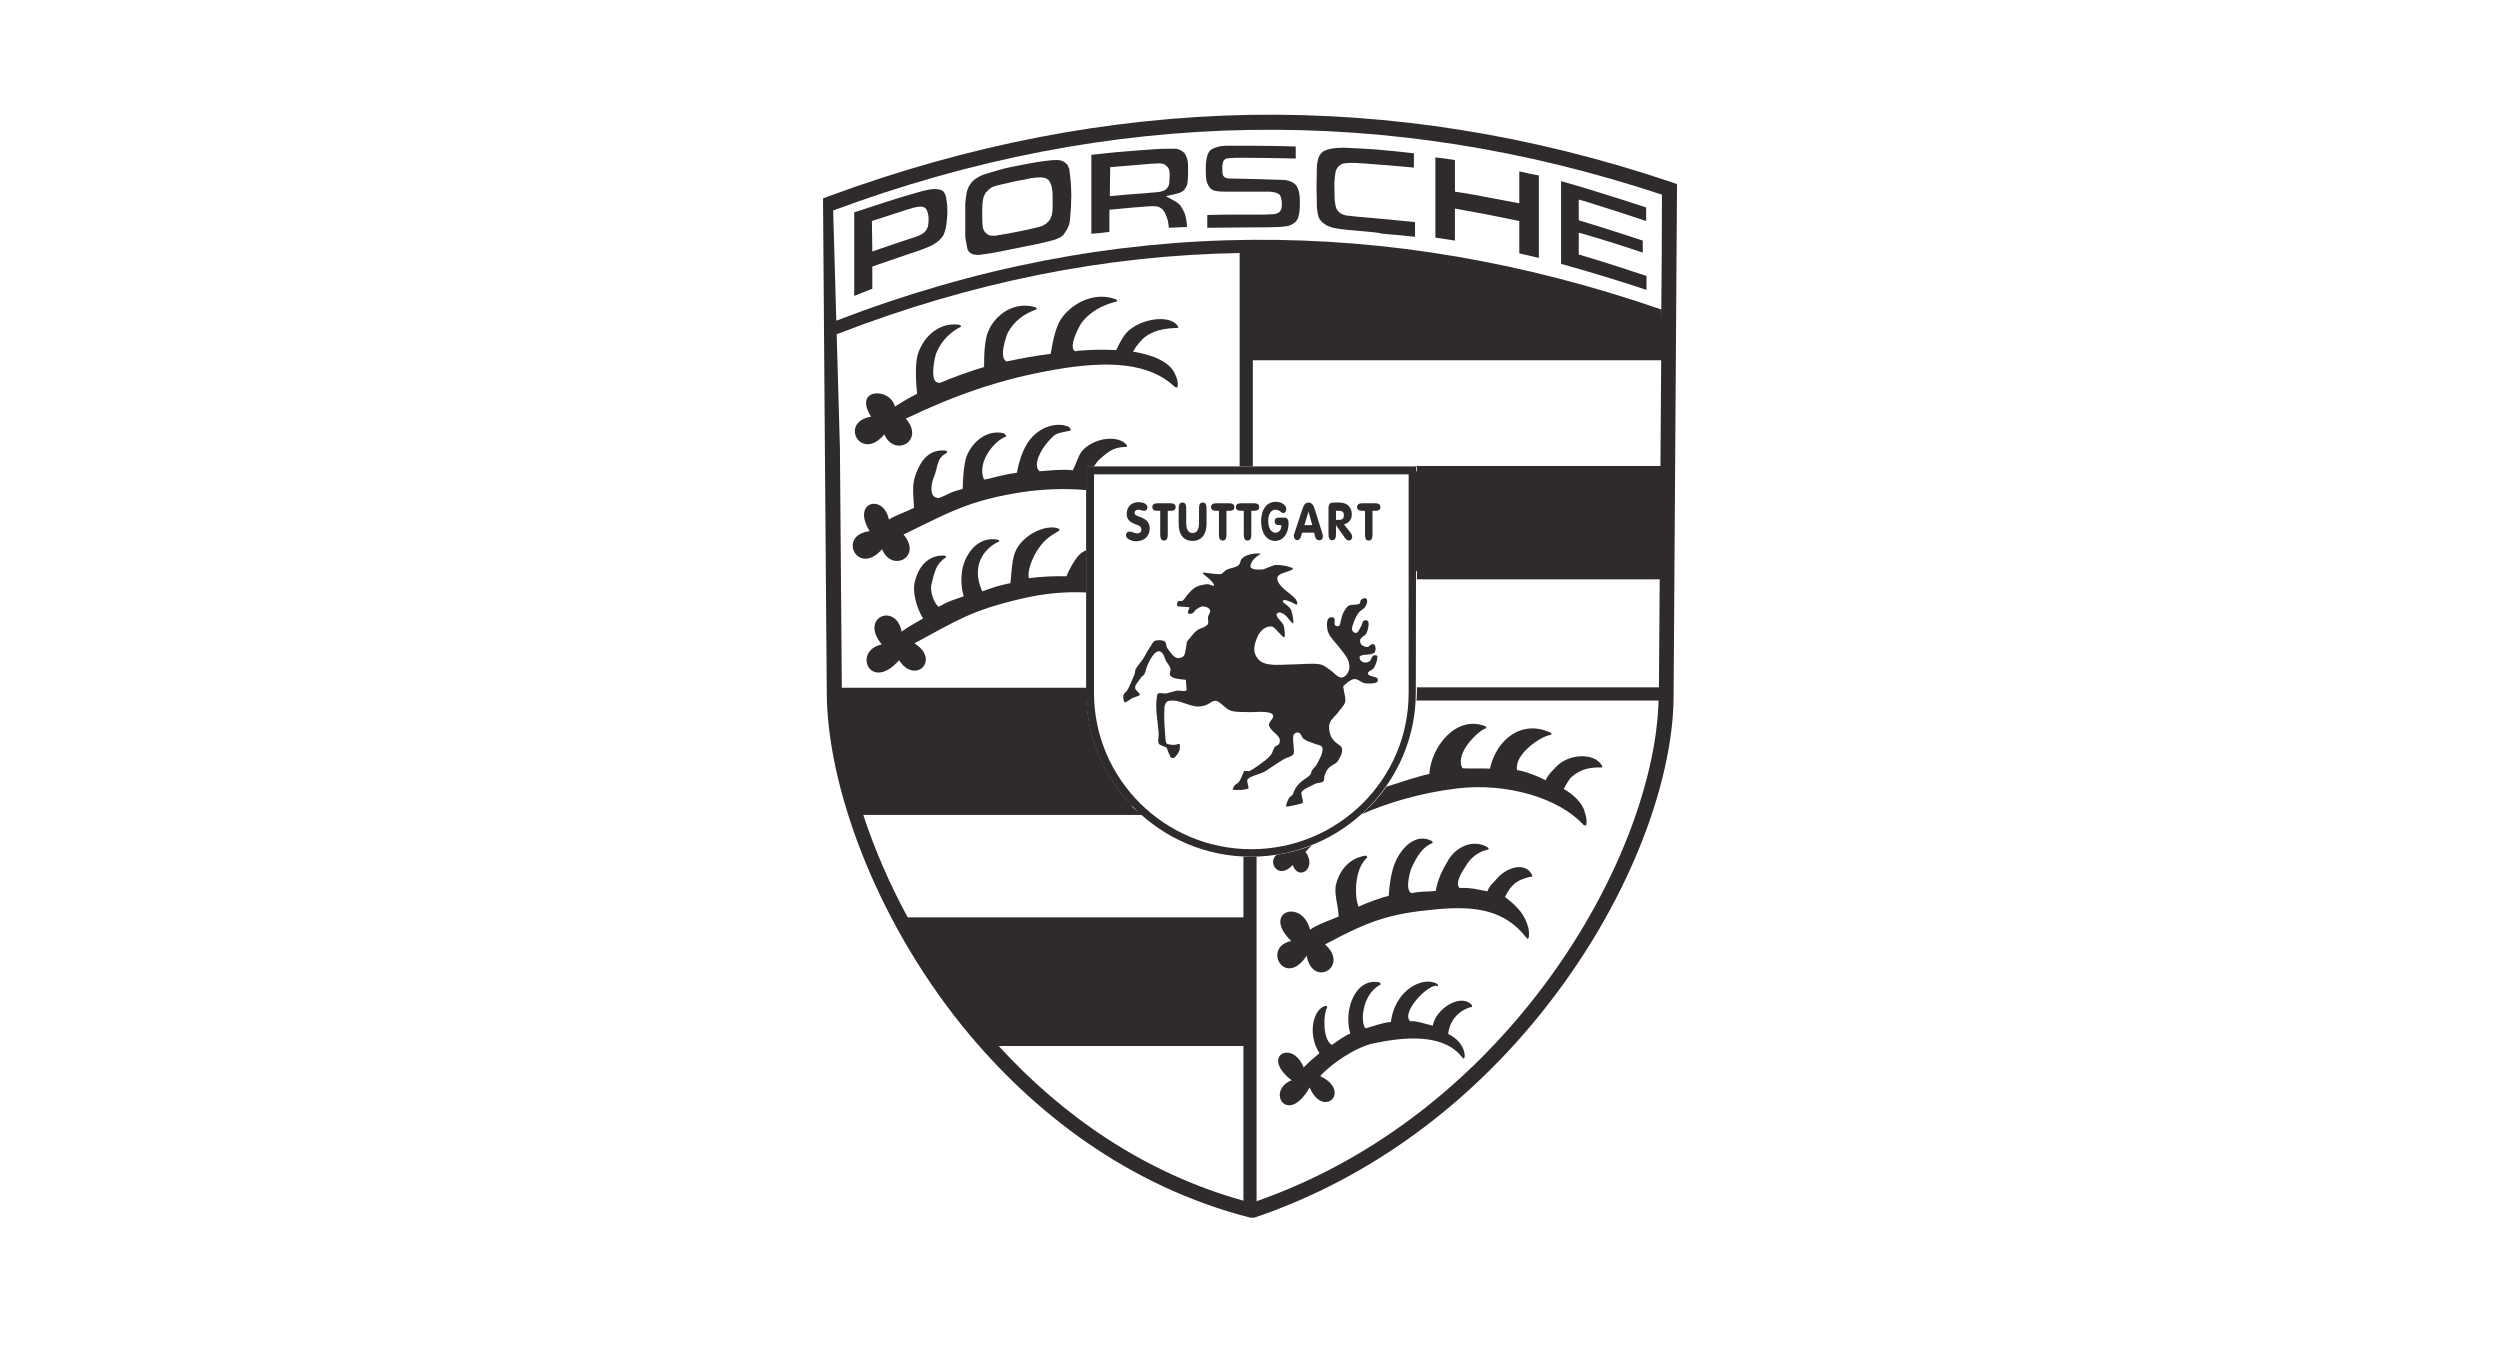 <?xml version="1.0" encoding="utf-8"?>
<svg xmlns="http://www.w3.org/2000/svg" fill="none" height="37" viewBox="0 0 68 37" width="68">
<path d="M35.633 25.288C35.807 25.155 36.196 25.022 36.411 24.93C36.401 24.603 36.268 24.295 36.349 24.019C36.493 23.528 36.831 23.313 37.158 23.272C37.179 23.282 37.199 23.323 37.179 23.333C36.995 23.507 36.923 23.753 36.892 24.019C36.882 24.121 36.861 24.439 36.953 24.664C37.148 24.562 37.619 24.398 37.773 24.367C37.793 24.04 37.844 23.722 37.936 23.487C38.121 23.026 38.53 22.657 38.94 22.872C38.96 22.883 38.98 22.924 38.96 22.934C38.704 23.026 38.54 23.292 38.397 23.599C38.356 23.691 38.213 24.183 38.377 24.285C38.377 24.285 38.387 24.285 38.387 24.295C38.684 24.234 38.735 24.265 39.052 24.234C39.103 23.917 39.247 23.64 39.37 23.436C39.554 23.077 40.035 22.791 40.465 23.047C40.485 23.057 40.506 23.108 40.475 23.108C40.178 23.169 39.984 23.364 39.881 23.538C39.83 23.62 39.554 23.998 39.697 24.152H39.748C40.004 24.142 40.189 24.193 40.455 24.244C40.537 24.05 40.608 24.029 40.69 23.927C40.987 23.569 41.489 23.446 41.663 23.784C41.683 23.804 41.683 23.845 41.663 23.845C41.509 23.866 41.253 23.947 41.13 24.101C41.1 24.132 41.018 24.224 40.936 24.398C41.284 24.664 41.478 24.879 41.571 25.237C41.591 25.299 41.622 25.667 41.499 25.483C40.936 24.777 40.178 24.623 39.042 24.736C37.824 24.848 37.261 25.032 36.042 25.688C36.718 26.292 35.705 26.886 35.541 25.995C34.947 26.896 34.322 25.759 35.121 25.596C34.302 24.797 35.418 24.428 35.633 25.288ZM37.711 21.398C38.151 21.255 38.633 21.101 38.878 21.05C38.919 20.334 39.595 19.443 40.393 19.75C40.424 19.76 40.444 19.801 40.414 19.811C40.209 19.873 39.554 20.497 39.779 20.897C39.943 20.907 40.393 20.897 40.526 20.907C40.7 20.119 41.386 19.566 42.164 19.924C42.195 19.934 42.216 19.985 42.185 19.985C41.878 20.037 41.182 20.528 41.264 20.948C41.407 20.958 41.796 21.091 42.041 21.224C42.134 21.03 42.236 20.958 42.328 20.856C42.666 20.497 43.362 20.467 43.567 20.815C43.587 20.835 43.587 20.876 43.567 20.876C43.27 20.866 43.004 20.907 42.748 21.132C42.707 21.163 42.625 21.286 42.533 21.46C42.779 21.593 43.055 21.849 43.106 22.094C43.147 22.217 43.168 22.32 43.147 22.442C43.137 22.473 43.075 22.442 43.055 22.422C42.41 21.716 40.987 21.275 39.605 21.449C38.684 21.562 37.783 21.818 37.035 22.146C37.291 21.92 37.517 21.675 37.711 21.398ZM35.684 22.995C35.623 23.057 35.561 23.108 35.51 23.169C35.838 23.62 35.316 23.978 35.162 23.528C34.773 23.947 34.466 23.456 34.722 23.251C35.049 23.2 35.377 23.118 35.684 22.995ZM35.459 29.035C35.551 28.933 35.776 28.738 35.889 28.646C35.541 28.104 35.735 27.408 36.073 27.356C36.094 27.367 36.104 27.397 36.094 27.418C36.001 27.551 35.961 28.268 36.227 28.421C36.36 28.329 36.616 28.145 36.728 28.114C36.534 27.459 36.872 26.578 37.527 26.722C37.547 26.732 37.557 26.773 37.547 26.783C37.015 27.059 37.005 27.878 37.148 27.971C37.363 27.909 37.599 27.817 37.834 27.797C37.936 26.927 38.704 26.537 39.093 26.763C39.114 26.773 39.124 26.824 39.114 26.824C38.899 26.701 38.09 27.53 38.356 27.776C38.54 27.766 38.755 27.848 38.97 27.899C39.062 27.418 39.738 27.019 40.025 27.326C40.045 27.346 40.045 27.387 40.035 27.387C39.779 27.438 39.441 27.674 39.39 28.124C39.933 28.38 39.871 28.913 39.779 28.769C39.267 28.093 38.182 28.206 37.353 28.38C36.872 28.483 36.196 28.943 35.909 29.271C36.779 29.68 35.991 30.448 35.623 29.578C35.019 30.643 34.425 29.67 35.131 29.383C34.271 28.718 35.162 28.268 35.459 29.035ZM26.696 28.227C25.836 27.234 25.109 26.159 24.525 25.073H33.944V28.227H26.696ZM38.479 12.819H45.399V15.532H38.479V12.819ZM45.399 8.704L43.352 7.977L40.967 7.496L38.284 6.912L35.797 6.718H33.903V9.574H45.389L45.399 8.704ZM24.085 5.499C24.361 5.407 24.638 5.325 24.924 5.244C25.027 5.213 25.129 5.182 25.242 5.162C25.355 5.141 25.467 5.131 25.58 5.162L25.621 5.182C25.662 5.203 25.682 5.233 25.703 5.274C25.733 5.346 25.744 5.418 25.754 5.499C25.774 5.663 25.774 5.827 25.754 5.991C25.744 6.124 25.723 6.257 25.672 6.37C25.651 6.421 25.621 6.462 25.58 6.503C25.549 6.533 25.518 6.564 25.488 6.585C25.416 6.636 25.355 6.677 25.273 6.707C25.088 6.789 24.904 6.851 24.709 6.912L23.727 7.25V7.854C23.563 7.915 23.399 7.987 23.235 8.049V5.776C23.522 5.684 23.798 5.592 24.085 5.499ZM23.727 6.841C24.054 6.728 24.382 6.615 24.72 6.503C24.822 6.472 24.924 6.441 25.017 6.4L25.088 6.359L25.119 6.339L25.18 6.277L25.201 6.247L25.232 6.185C25.242 6.144 25.252 6.114 25.252 6.073C25.262 5.97 25.262 5.878 25.232 5.776L25.211 5.725L25.191 5.684L25.16 5.653L25.119 5.633L25.078 5.622H24.996C24.894 5.633 24.802 5.663 24.699 5.694C24.372 5.796 24.044 5.909 23.716 6.011L23.727 6.841ZM27.893 4.465C28.119 4.425 28.334 4.384 28.559 4.363C28.631 4.353 28.702 4.353 28.774 4.353C28.805 4.353 28.846 4.363 28.876 4.373C28.907 4.384 28.927 4.394 28.958 4.414C28.979 4.435 28.999 4.445 29.02 4.465C29.04 4.486 29.05 4.517 29.06 4.537C29.081 4.578 29.091 4.609 29.091 4.65C29.112 4.783 29.122 4.926 29.132 5.069C29.142 5.233 29.142 5.387 29.132 5.54C29.132 5.602 29.132 5.673 29.122 5.735C29.112 5.858 29.112 5.981 29.081 6.103C29.071 6.134 29.06 6.165 29.05 6.185C29.03 6.226 29.009 6.267 28.979 6.308L28.917 6.4L28.825 6.462C28.784 6.482 28.753 6.492 28.712 6.513C28.549 6.564 28.385 6.595 28.221 6.636C27.883 6.707 27.545 6.769 27.207 6.841C27.044 6.871 26.88 6.902 26.716 6.922C26.675 6.933 26.624 6.933 26.583 6.933L26.481 6.922C26.45 6.912 26.429 6.902 26.409 6.892L26.358 6.851L26.317 6.789L26.255 6.452V5.54C26.266 5.438 26.276 5.325 26.296 5.223L26.327 5.131C26.348 5.08 26.368 5.039 26.399 4.998L26.47 4.916L26.532 4.865C26.593 4.824 26.665 4.783 26.747 4.752L27.115 4.64C27.351 4.568 27.617 4.517 27.893 4.465ZM27.637 4.926L27.105 5.049C27.064 5.059 27.023 5.08 26.982 5.09L26.9 5.151L26.808 5.244L26.788 5.284C26.767 5.315 26.757 5.356 26.747 5.387C26.716 5.52 26.716 5.653 26.716 5.786C26.716 5.929 26.716 6.073 26.736 6.206L26.757 6.257L26.788 6.308L26.829 6.349L26.87 6.38L26.921 6.4L26.972 6.411H27.033C27.074 6.411 27.105 6.411 27.136 6.4C27.34 6.37 27.545 6.329 27.75 6.288C27.914 6.257 28.088 6.216 28.252 6.175C28.282 6.165 28.323 6.155 28.354 6.144L28.456 6.083L28.538 6.001L28.569 5.95L28.61 5.848C28.641 5.694 28.631 5.551 28.631 5.397C28.631 5.315 28.631 5.233 28.62 5.162L28.61 5.1C28.6 5.059 28.59 5.018 28.569 4.977L28.549 4.936L28.528 4.906L28.497 4.875L28.436 4.844L28.395 4.834L28.313 4.824C28.221 4.824 28.139 4.834 28.057 4.844C27.914 4.875 27.77 4.906 27.637 4.926ZM31.016 4.087C31.272 4.066 31.528 4.046 31.784 4.046H31.947C32.009 4.046 32.06 4.056 32.111 4.087C32.132 4.097 32.152 4.107 32.162 4.117C32.203 4.148 32.234 4.179 32.255 4.23C32.275 4.261 32.285 4.302 32.295 4.332C32.316 4.414 32.316 4.506 32.316 4.588C32.316 4.701 32.316 4.803 32.306 4.916C32.306 4.957 32.295 4.998 32.285 5.039L32.265 5.08C32.244 5.11 32.234 5.131 32.214 5.162L32.162 5.203C32.142 5.213 32.121 5.233 32.091 5.244C32.06 5.254 32.019 5.264 31.988 5.274L31.712 5.336L31.988 5.489C32.029 5.52 32.06 5.54 32.091 5.571L32.121 5.612C32.162 5.673 32.193 5.735 32.224 5.807C32.265 5.929 32.285 6.052 32.285 6.175C32.121 6.185 31.958 6.185 31.794 6.196C31.784 6.103 31.773 6.022 31.743 5.929L31.681 5.776L31.62 5.694L31.579 5.663L31.528 5.633C31.497 5.622 31.466 5.612 31.436 5.612C31.374 5.602 31.302 5.612 31.241 5.612C30.924 5.633 30.616 5.663 30.299 5.694L30.176 5.704V6.308C30.012 6.329 29.849 6.349 29.685 6.359V4.21C30.135 4.158 30.576 4.117 31.016 4.087ZM30.187 5.336C30.514 5.305 30.842 5.274 31.169 5.254L31.507 5.223C31.538 5.223 31.569 5.213 31.599 5.203L31.64 5.192L31.681 5.172L31.712 5.151L31.743 5.121L31.784 5.059C31.794 5.029 31.804 5.008 31.804 4.977C31.814 4.885 31.814 4.793 31.814 4.701C31.814 4.67 31.804 4.64 31.794 4.599L31.753 4.537L31.722 4.506L31.661 4.465L31.62 4.455C31.589 4.445 31.558 4.445 31.528 4.445C31.364 4.445 31.2 4.465 31.047 4.476C30.76 4.496 30.483 4.527 30.197 4.547L30.187 5.336ZM34.23 5.837C34.353 5.837 34.486 5.837 34.619 5.827C34.65 5.827 34.671 5.817 34.701 5.817C34.732 5.807 34.752 5.796 34.773 5.786L34.804 5.766L34.845 5.704L34.855 5.673L34.865 5.602V5.499L34.845 5.387L34.824 5.325L34.804 5.295L34.742 5.254L34.671 5.233L34.548 5.213H33.36C33.258 5.213 33.155 5.213 33.063 5.192C33.033 5.182 33.012 5.182 32.992 5.172L32.93 5.131L32.91 5.11L32.869 5.049C32.848 5.008 32.828 4.967 32.818 4.926C32.797 4.814 32.797 4.691 32.797 4.578C32.797 4.435 32.807 4.291 32.869 4.158C32.879 4.138 32.9 4.117 32.91 4.097C32.981 4.035 33.074 4.005 33.166 3.984C33.258 3.964 33.36 3.964 33.452 3.964H34.128C34.496 3.964 34.875 3.974 35.244 3.984V4.312C34.752 4.302 34.261 4.291 33.77 4.291C33.657 4.291 33.544 4.291 33.432 4.302C33.411 4.302 33.381 4.312 33.36 4.312L33.319 4.332L33.288 4.363L33.268 4.404L33.258 4.445L33.248 4.517V4.691L33.268 4.773L33.299 4.814L33.35 4.844L33.401 4.854C33.913 4.865 34.435 4.875 34.947 4.895L35.008 4.906C35.09 4.926 35.172 4.957 35.234 5.018C35.264 5.049 35.285 5.08 35.295 5.11C35.346 5.223 35.356 5.356 35.356 5.479C35.356 5.622 35.356 5.766 35.316 5.899C35.305 5.919 35.305 5.94 35.295 5.96L35.264 6.001C35.244 6.032 35.223 6.052 35.193 6.073C35.142 6.103 35.09 6.134 35.039 6.144C34.957 6.165 34.865 6.165 34.783 6.175C34.527 6.185 34.282 6.185 34.026 6.185C33.626 6.185 33.227 6.196 32.838 6.196V5.848C33.104 5.837 33.37 5.837 33.637 5.837H34.23ZM37.056 6.288C36.851 6.267 36.636 6.257 36.431 6.226C36.339 6.216 36.247 6.196 36.165 6.165C36.124 6.144 36.083 6.134 36.042 6.103C36.012 6.083 35.991 6.063 35.961 6.042C35.94 6.022 35.919 5.991 35.899 5.97C35.879 5.94 35.868 5.909 35.858 5.878C35.827 5.766 35.817 5.643 35.817 5.52C35.807 5.223 35.807 4.936 35.817 4.64V4.568C35.827 4.435 35.838 4.302 35.919 4.189C35.95 4.158 35.971 4.128 36.012 4.107C36.114 4.056 36.237 4.035 36.349 4.025C36.472 4.015 36.585 4.015 36.708 4.025C36.943 4.035 37.189 4.046 37.424 4.066C37.773 4.097 38.11 4.128 38.458 4.169V4.558C37.998 4.517 37.547 4.476 37.087 4.445C36.943 4.435 36.79 4.425 36.636 4.435L36.565 4.445L36.513 4.455L36.472 4.476L36.431 4.506L36.391 4.547L36.36 4.588L36.339 4.64C36.329 4.67 36.319 4.701 36.319 4.732C36.298 4.875 36.288 5.029 36.298 5.182C36.298 5.305 36.298 5.428 36.319 5.551C36.329 5.581 36.329 5.612 36.339 5.643L36.36 5.694L36.391 5.735L36.431 5.776L36.472 5.807L36.513 5.827L36.565 5.848C36.605 5.858 36.646 5.868 36.687 5.868C36.82 5.888 36.964 5.899 37.097 5.909C37.557 5.95 38.029 5.991 38.489 6.042V6.441C38.203 6.411 37.906 6.38 37.619 6.359C37.445 6.318 37.25 6.308 37.056 6.288ZM40.189 5.315L41.325 5.53V4.66C41.499 4.701 41.673 4.742 41.857 4.773V7.015C41.683 6.974 41.509 6.933 41.325 6.892V6.011C41.018 5.95 40.721 5.888 40.414 5.827C40.137 5.776 39.851 5.725 39.574 5.673V6.544C39.4 6.513 39.226 6.492 39.042 6.462V4.281C39.216 4.302 39.4 4.322 39.574 4.353V5.213C39.779 5.244 39.984 5.274 40.189 5.315ZM44.212 5.459C44.396 5.52 44.58 5.581 44.775 5.643V6.011C44.232 5.827 43.679 5.653 43.127 5.479L42.942 5.428V5.991C43.342 6.114 43.751 6.237 44.151 6.37C44.325 6.431 44.509 6.482 44.683 6.544V6.871C44.171 6.697 43.649 6.533 43.127 6.38L42.942 6.329V6.922C43.331 7.035 43.721 7.158 44.099 7.281C44.325 7.352 44.55 7.434 44.785 7.506V7.885C44.048 7.639 43.301 7.414 42.543 7.199L42.461 7.178V4.926C43.045 5.09 43.628 5.274 44.212 5.459ZM23.205 21.931C22.877 20.835 22.703 19.811 22.693 18.931H29.552C29.572 20.088 30.053 21.152 30.811 21.931H23.205Z" fill="#2F2A2C"/>
<path d="M22.386 5.397L22.519 5.346C26.348 3.933 30.166 3.196 33.995 3.124C37.824 3.063 41.642 3.667 45.471 4.957L45.614 5.008V5.151L45.522 18.941C45.512 21.316 44.263 24.654 41.908 27.571C40.014 29.926 37.394 32.014 34.118 33.12H34.005C30.698 32.27 28.088 30.264 26.184 27.919C23.747 24.899 22.498 21.296 22.488 18.849C22.468 16.628 22.457 14.406 22.437 12.195L22.386 5.397ZM26.849 28.104H33.811V25.309H24.884C24.853 25.258 24.822 25.207 24.802 25.155C25.283 26.015 25.846 26.865 26.491 27.674C26.614 27.817 26.726 27.96 26.849 28.104ZM33.821 28.452H27.166C28.886 30.335 31.108 31.902 33.821 32.659V28.452ZM27.023 28.298C27.013 28.288 27.013 28.288 27.013 28.278C27.013 28.288 27.023 28.298 27.023 28.298ZM24.689 24.951H33.821V23.302H34.179V32.67C34.169 32.67 34.159 32.68 34.159 32.68C37.271 31.595 39.769 29.588 41.591 27.326C43.854 24.521 45.062 21.327 45.113 19.033V19.054H38.53C38.53 18.982 38.54 18.91 38.54 18.839V18.695H45.123C45.133 17.713 45.133 16.73 45.144 15.757H38.54V15.409H45.144C45.154 14.611 45.154 13.822 45.164 13.034H38.54V12.686H38.489V12.676H45.164C45.174 11.714 45.174 10.761 45.184 9.799H34.077V12.686H33.718V6.882C30.074 6.943 26.419 7.67 22.754 9.093L22.744 8.724C26.511 7.271 30.279 6.554 34.036 6.523C37.762 6.492 41.478 7.137 45.184 8.417V8.786C45.195 7.619 45.205 6.452 45.205 5.295C41.468 4.056 37.732 3.472 34.005 3.534C30.217 3.595 26.44 4.322 22.662 5.725L22.846 12.195C22.867 14.365 22.877 16.535 22.898 18.716V18.706H29.562V18.849C29.562 18.921 29.562 18.992 29.572 19.064H22.887C22.908 19.883 23.082 20.835 23.379 21.838C23.379 21.828 23.368 21.818 23.368 21.808H30.678C30.739 21.879 30.801 21.951 30.872 22.012L31.098 22.166H23.481C23.778 23.067 24.177 24.009 24.689 24.951ZM23.461 22.094C23.45 22.074 23.45 22.053 23.44 22.043C23.45 22.064 23.461 22.074 23.461 22.094ZM23.42 21.961C23.409 21.941 23.409 21.92 23.399 21.9C23.409 21.92 23.42 21.941 23.42 21.961ZM34.077 9.451H45.174V8.796C41.478 7.506 37.783 6.861 34.077 6.882V9.451ZM34.056 32.711C34.046 32.711 34.046 32.711 34.036 32.721C34.046 32.721 34.046 32.721 34.056 32.711ZM33.913 32.69C33.882 32.68 33.862 32.68 33.831 32.67C33.862 32.67 33.892 32.68 33.913 32.69Z" fill="#2F2A2C"/>
<path d="M24.341 11.058C24.535 10.935 24.74 10.813 24.945 10.71C24.914 10.393 24.884 9.902 24.965 9.635C25.119 9.144 25.57 8.745 26.102 8.837C26.133 8.847 26.153 8.878 26.133 8.888C25.836 9.042 25.6 9.277 25.467 9.605C25.426 9.697 25.283 10.352 25.498 10.403C25.518 10.413 25.539 10.413 25.57 10.413C25.959 10.25 26.358 10.106 26.767 9.983C26.767 9.666 26.777 9.226 26.89 8.99C27.095 8.53 27.607 8.192 28.16 8.356C28.19 8.366 28.211 8.407 28.19 8.417C27.863 8.53 27.596 8.724 27.422 9.031C27.371 9.124 27.156 9.748 27.381 9.83H27.392C27.77 9.748 28.16 9.676 28.579 9.625C28.631 9.308 28.712 8.898 28.856 8.683C29.163 8.233 29.777 7.926 30.35 8.141C30.381 8.151 30.401 8.192 30.371 8.202C29.992 8.294 29.665 8.468 29.429 8.765C29.368 8.847 29.05 9.42 29.235 9.553C29.255 9.553 29.275 9.553 29.296 9.543C29.623 9.513 30.002 9.502 30.361 9.523C30.453 9.328 30.545 9.154 30.647 9.042C31.006 8.673 31.794 8.54 32.029 8.857C32.05 8.878 32.06 8.919 32.029 8.919C31.692 8.929 31.343 8.98 31.087 9.216C31.047 9.257 30.903 9.4 30.821 9.564C31.364 9.656 31.825 9.84 31.968 10.188C32.019 10.301 32.05 10.403 32.029 10.526C32.029 10.557 31.958 10.536 31.937 10.506C31.251 9.871 30.156 9.799 28.692 10.055C27.207 10.311 25.969 10.751 24.638 11.386C25.17 11.99 24.331 12.451 24.054 11.816C23.409 12.584 22.816 11.468 23.696 11.335C23.194 10.557 24.208 10.526 24.341 11.058ZM24.525 17.18C24.699 17.047 24.924 16.935 25.109 16.822C24.924 16.525 24.812 16.095 24.884 15.819C25.006 15.327 25.314 15.092 25.692 15.112C25.723 15.112 25.744 15.153 25.723 15.164C25.457 15.338 25.416 15.563 25.334 15.901C25.293 16.085 25.395 16.392 25.529 16.505C25.866 16.32 25.856 16.351 26.214 16.218C26.112 15.901 26.133 15.471 26.266 15.205C26.47 14.775 26.808 14.611 27.146 14.682C27.177 14.693 27.197 14.723 27.166 14.734C26.9 14.846 26.358 15.276 26.716 16.085C27.044 15.972 27.064 15.952 27.484 15.86C27.515 15.542 27.525 15.164 27.648 14.938C27.904 14.478 28.508 14.263 28.784 14.375C28.815 14.386 28.835 14.427 28.805 14.437C28.651 14.539 28.446 14.621 28.241 14.928C28.129 15.092 27.934 15.471 27.985 15.727C28.282 15.686 28.671 15.665 29.009 15.675C29.081 15.481 29.224 15.245 29.316 15.133C29.378 15.061 29.46 15 29.542 14.969V16.116C28.979 16.085 28.354 16.146 27.76 16.29C26.419 16.607 26.071 16.853 24.873 17.498C25.59 17.948 24.894 18.634 24.454 17.958C23.675 18.849 23.174 17.703 23.983 17.529C23.368 16.781 24.372 16.382 24.525 17.18ZM24.177 14.13C24.382 14.007 24.658 13.915 24.863 13.812C24.843 13.495 24.802 13.208 24.894 12.942C25.058 12.461 25.314 12.215 25.723 12.256C25.754 12.266 25.774 12.297 25.754 12.318C25.457 12.471 25.529 12.676 25.395 12.993C25.355 13.085 25.252 13.474 25.467 13.536C25.488 13.546 25.508 13.546 25.539 13.546C25.928 13.393 25.785 13.403 26.184 13.3C26.194 12.993 26.214 12.573 26.317 12.348C26.532 11.908 26.931 11.693 27.3 11.785C27.33 11.796 27.392 11.867 27.361 11.877C27.064 11.97 26.552 12.573 26.767 13.044C27.023 13.004 27.197 12.922 27.658 12.86C27.719 12.543 27.822 12.226 27.975 12.011C28.293 11.57 28.784 11.478 29.071 11.611C29.101 11.621 29.142 11.703 29.112 11.714C28.733 11.796 28.723 11.755 28.477 12.051C28.344 12.205 28.078 12.625 28.272 12.819C28.6 12.799 28.825 12.758 29.183 12.789C29.275 12.604 29.347 12.348 29.45 12.246C29.808 11.877 30.432 11.847 30.637 12.092C30.657 12.113 30.668 12.154 30.637 12.154C30.299 12.164 30.176 12.256 29.91 12.492C29.879 12.512 29.818 12.594 29.746 12.696H29.552V13.331C28.999 13.28 28.395 13.3 27.832 13.382C26.348 13.607 25.805 13.945 24.576 14.539C25.099 15.153 24.249 15.583 23.993 14.938C23.338 15.696 22.754 14.56 23.655 14.447C23.153 13.638 24.034 13.423 24.177 14.13Z" fill="#2F2A2C"/>
<path d="M38.315 12.901V18.849C38.315 21.194 36.401 23.098 34.036 23.098C31.681 23.098 29.757 21.194 29.757 18.849V12.901H38.315ZM38.52 12.686H29.542V18.839C29.542 21.286 31.558 23.302 34.026 23.302C36.503 23.302 38.51 21.286 38.51 18.839L38.52 12.686Z" fill="#2F2A2C"/>
<path d="M33.841 17.047C33.882 17.088 33.974 17.037 34.005 16.996C34.077 16.884 34.067 16.74 34.077 16.597C34.087 16.443 34.087 16.31 34.036 16.167C33.954 15.921 33.841 15.727 33.565 15.686C33.534 15.675 33.473 15.737 33.493 15.757C33.678 15.952 33.749 15.942 33.8 16.239C33.852 16.525 33.821 17.027 33.841 17.047ZM31.907 20.62C31.947 20.63 32.039 20.508 32.07 20.436C32.101 20.375 32.091 20.252 32.091 20.241C32.081 20.221 31.978 20.262 31.927 20.262C31.876 20.262 31.835 20.252 31.763 20.241C31.692 20.231 31.702 20.067 31.692 19.975C31.671 19.74 31.661 19.504 31.671 19.269C31.671 19.207 31.692 19.125 31.743 19.085C31.814 19.044 31.917 19.054 31.999 19.064C32.162 19.095 32.316 19.177 32.49 19.207C32.582 19.228 32.684 19.218 32.777 19.187C32.858 19.166 32.92 19.105 32.992 19.074C33.033 19.064 33.084 19.054 33.114 19.074C33.248 19.146 33.34 19.279 33.473 19.33C33.647 19.381 33.831 19.361 34.015 19.371C34.159 19.371 34.302 19.351 34.445 19.371C34.507 19.381 34.609 19.392 34.63 19.463C34.65 19.555 34.496 19.637 34.517 19.73C34.558 19.873 34.722 19.945 34.793 20.067C34.824 20.119 34.814 20.18 34.793 20.231C34.773 20.272 34.701 20.282 34.671 20.323C34.63 20.385 34.619 20.456 34.578 20.518C34.538 20.579 34.476 20.63 34.415 20.682C34.282 20.784 34.148 20.886 33.995 20.968C33.944 20.999 33.852 20.938 33.831 20.989C33.79 21.081 33.749 21.194 33.708 21.255C33.667 21.316 33.616 21.327 33.585 21.357C33.555 21.398 33.514 21.47 33.534 21.48C33.555 21.49 33.749 21.49 33.821 21.48C33.892 21.47 33.934 21.46 33.954 21.449C33.974 21.429 33.944 21.367 33.923 21.245C33.913 21.122 34.251 21.071 34.415 20.979C34.589 20.866 34.763 20.743 34.937 20.641C35.008 20.6 35.111 20.59 35.172 20.528C35.203 20.497 35.193 20.446 35.193 20.405C35.193 20.303 35.172 20.2 35.172 20.098C35.172 20.047 35.172 19.985 35.213 19.955C35.244 19.924 35.305 19.914 35.336 19.934C35.397 19.965 35.408 20.057 35.459 20.098C35.541 20.16 35.643 20.18 35.735 20.221C35.817 20.262 35.961 20.262 35.971 20.344C35.991 20.497 35.889 20.641 35.827 20.774C35.797 20.845 35.725 20.886 35.684 20.958C35.664 20.999 35.664 21.05 35.633 21.081C35.551 21.163 35.438 21.214 35.356 21.296C35.295 21.357 35.244 21.419 35.213 21.49C35.193 21.531 35.182 21.572 35.162 21.613C35.131 21.654 35.08 21.664 35.049 21.726C35.019 21.787 34.947 21.951 35.008 21.941C35.07 21.931 35.428 21.869 35.438 21.828C35.449 21.797 35.418 21.705 35.397 21.593C35.377 21.48 35.633 21.398 35.756 21.327C35.827 21.286 35.93 21.306 35.991 21.255C36.032 21.224 36.012 21.152 36.022 21.112C36.053 21.04 36.073 20.958 36.135 20.897C36.206 20.815 36.329 20.784 36.391 20.702C36.452 20.6 36.523 20.477 36.503 20.364C36.483 20.272 36.37 20.241 36.309 20.17C36.257 20.119 36.206 20.057 36.186 19.985C36.155 19.883 36.135 19.781 36.165 19.678C36.206 19.555 36.329 19.474 36.401 19.371C36.462 19.279 36.554 19.207 36.585 19.105C36.616 18.982 36.554 18.849 36.544 18.726C36.544 18.706 36.523 18.675 36.544 18.655C36.626 18.583 36.718 18.491 36.831 18.47C36.933 18.46 37.015 18.562 37.117 18.583C37.22 18.593 37.343 18.603 37.445 18.562C37.476 18.552 37.486 18.481 37.465 18.45C37.394 18.388 37.24 18.409 37.209 18.327C37.189 18.255 37.332 18.235 37.373 18.163C37.424 18.071 37.465 17.969 37.465 17.856C37.465 17.815 37.383 17.815 37.353 17.836C37.302 17.866 37.302 17.938 37.261 17.979C37.23 18.01 37.179 18.02 37.138 18.02C37.097 18.02 37.035 17.999 37.015 17.969C36.984 17.938 36.964 17.866 36.995 17.846C37.076 17.795 37.189 17.815 37.281 17.795C37.322 17.784 37.373 17.774 37.394 17.744C37.424 17.682 37.424 17.61 37.394 17.549C37.383 17.518 37.332 17.518 37.302 17.529C37.261 17.539 37.24 17.6 37.189 17.6C37.128 17.6 37.066 17.569 37.025 17.529C36.995 17.488 36.984 17.426 37.005 17.385C37.035 17.314 37.138 17.293 37.169 17.221C37.209 17.129 37.24 17.017 37.22 16.914C37.209 16.873 37.128 16.853 37.097 16.884C37.046 16.914 37.056 16.986 37.025 17.027C36.984 17.088 36.964 17.18 36.902 17.211C36.861 17.232 36.79 17.191 36.779 17.139C36.759 17.058 36.81 16.976 36.831 16.904C36.861 16.822 36.902 16.74 36.953 16.669C37.005 16.597 37.107 16.566 37.148 16.484C37.179 16.423 37.209 16.341 37.169 16.29C37.138 16.249 37.066 16.279 37.025 16.31C36.995 16.331 37.005 16.402 36.974 16.423C36.882 16.464 36.769 16.433 36.687 16.474C36.616 16.515 36.585 16.587 36.544 16.658C36.472 16.781 36.462 16.996 36.431 17.017C36.401 17.047 36.329 17.037 36.309 16.996C36.278 16.945 36.329 16.863 36.288 16.812C36.257 16.781 36.175 16.781 36.145 16.812C36.104 16.853 36.094 16.914 36.094 16.976C36.094 17.068 36.104 17.16 36.145 17.242C36.216 17.375 36.329 17.477 36.421 17.6C36.513 17.723 36.626 17.836 36.677 17.979C36.708 18.071 36.718 18.184 36.677 18.266C36.646 18.348 36.565 18.429 36.483 18.429C36.37 18.419 36.288 18.296 36.196 18.235C36.104 18.173 36.012 18.091 35.909 18.071C35.674 18.03 35.428 18.071 35.182 18.071C34.968 18.071 34.742 18.102 34.527 18.071C34.425 18.061 34.312 18.02 34.241 17.948C34.169 17.877 34.118 17.774 34.118 17.682C34.108 17.549 34.159 17.426 34.21 17.303C34.251 17.221 34.312 17.139 34.394 17.088C34.456 17.047 34.558 17.027 34.619 17.047C34.691 17.078 34.886 17.344 34.926 17.334C34.968 17.324 34.937 17.088 34.916 17.017C34.875 16.904 34.752 16.843 34.722 16.73C34.712 16.699 34.763 16.658 34.793 16.658C34.855 16.658 34.926 16.699 34.978 16.75C35.008 16.771 35.142 16.965 35.172 16.955C35.203 16.945 35.152 16.679 35.121 16.597C35.07 16.484 34.906 16.402 34.896 16.372C34.886 16.351 34.896 16.331 34.926 16.32C34.988 16.32 35.049 16.351 35.111 16.372C35.162 16.392 35.244 16.453 35.275 16.443C35.305 16.433 35.275 16.341 35.244 16.3C35.131 16.167 34.978 16.085 34.865 15.962C34.804 15.901 34.742 15.819 34.742 15.727C34.742 15.675 34.804 15.624 34.855 15.604C34.947 15.563 35.07 15.542 35.152 15.491C35.182 15.471 35.162 15.45 35.131 15.44C34.998 15.389 34.855 15.368 34.712 15.368C34.63 15.368 34.558 15.42 34.476 15.44C34.425 15.46 34.374 15.491 34.312 15.491C34.21 15.491 34.097 15.502 34.026 15.44C33.985 15.399 34.036 15.317 34.067 15.256C34.097 15.205 34.148 15.174 34.189 15.133C34.22 15.102 34.312 15.072 34.282 15.061C34.251 15.051 34.087 15.051 33.995 15.082C33.913 15.102 33.841 15.133 33.78 15.194C33.729 15.245 33.739 15.358 33.667 15.389C33.544 15.46 33.483 15.44 33.35 15.502C33.319 15.522 33.248 15.604 33.217 15.614C33.053 15.634 32.725 15.553 32.715 15.583C32.695 15.614 32.971 15.768 33.022 15.911C33.043 15.972 32.889 15.88 32.828 15.89C32.725 15.901 32.623 15.921 32.541 15.962C32.459 16.003 32.388 16.075 32.326 16.146C32.265 16.208 32.234 16.29 32.162 16.341C32.132 16.361 32.06 16.331 32.039 16.361C32.009 16.402 31.999 16.494 32.05 16.494L32.336 16.515C32.388 16.515 32.285 16.628 32.316 16.679C32.336 16.709 32.408 16.699 32.439 16.679C32.48 16.658 32.5 16.597 32.551 16.566C32.603 16.535 32.654 16.494 32.715 16.494C32.787 16.494 32.879 16.525 32.91 16.587C32.94 16.648 32.869 16.72 32.858 16.781C32.848 16.853 32.889 16.945 32.838 16.996C32.684 17.139 32.633 17.017 32.408 17.303C32.224 17.529 32.306 17.406 32.244 17.703C32.234 17.764 32.224 17.825 32.173 17.866C32.121 17.897 32.039 17.918 31.988 17.887C31.886 17.836 31.825 17.733 31.753 17.631C31.712 17.58 31.732 17.488 31.681 17.447C31.61 17.406 31.507 17.406 31.425 17.426C31.364 17.447 31.333 17.518 31.302 17.569C31.221 17.682 31.159 17.815 31.087 17.928C31.026 18.02 30.944 18.102 30.893 18.194C30.862 18.245 30.883 18.306 30.852 18.358C30.791 18.501 30.739 18.634 30.668 18.767C30.637 18.818 30.576 18.849 30.555 18.91C30.545 18.972 30.565 19.105 30.596 19.105C30.627 19.105 30.729 19.033 30.791 18.992C30.862 18.962 30.995 18.921 31.006 18.9C31.016 18.88 30.934 18.808 30.893 18.757C30.821 18.665 30.975 18.532 31.036 18.429C31.057 18.388 31.108 18.378 31.128 18.337C31.169 18.255 31.18 18.153 31.221 18.071C31.272 17.958 31.333 17.846 31.415 17.764C31.456 17.723 31.528 17.692 31.579 17.733C31.661 17.784 31.671 17.897 31.722 17.989C31.763 18.051 31.814 18.112 31.835 18.184C31.855 18.245 31.794 18.327 31.835 18.378C31.886 18.44 31.988 18.46 32.07 18.47L32.255 18.491L32.275 18.747C32.285 18.839 32.081 18.767 31.988 18.788C31.907 18.808 31.825 18.839 31.732 18.859C31.651 18.88 31.497 18.808 31.477 18.9C31.405 19.259 31.497 19.617 31.517 19.975C31.517 20.067 31.466 20.221 31.558 20.262L31.732 20.334C31.763 20.405 31.784 20.497 31.825 20.549C31.814 20.6 31.866 20.61 31.907 20.62ZM37.547 13.792C37.547 13.72 37.496 13.689 37.404 13.689H37.056C36.964 13.689 36.913 13.72 36.913 13.792C36.913 13.864 36.964 13.894 37.056 13.894H37.128V14.539C37.128 14.652 37.158 14.703 37.23 14.703C37.302 14.703 37.332 14.652 37.332 14.539V13.894H37.404C37.506 13.894 37.547 13.864 37.547 13.792ZM36.554 14.017C36.554 14.099 36.513 14.14 36.431 14.14H36.339V13.894H36.431C36.513 13.894 36.554 13.935 36.554 14.017ZM36.779 14.601C36.779 14.56 36.759 14.519 36.718 14.467L36.554 14.263C36.687 14.232 36.769 14.13 36.769 13.986C36.769 13.802 36.646 13.669 36.431 13.669H36.278C36.165 13.669 36.135 13.72 36.135 13.833V14.529C36.135 14.642 36.165 14.693 36.237 14.693C36.309 14.693 36.339 14.642 36.339 14.529V14.283L36.575 14.621C36.616 14.672 36.646 14.703 36.687 14.703C36.739 14.703 36.779 14.662 36.779 14.601ZM35.694 14.283H35.479L35.592 13.915L35.694 14.283ZM35.981 14.59C35.981 14.57 35.981 14.549 35.971 14.519L35.745 13.802C35.715 13.72 35.664 13.669 35.592 13.669C35.52 13.669 35.469 13.72 35.438 13.812L35.203 14.519C35.193 14.539 35.193 14.56 35.193 14.58C35.193 14.642 35.234 14.693 35.285 14.693C35.326 14.693 35.367 14.662 35.387 14.59L35.418 14.488H35.745L35.766 14.58C35.786 14.652 35.817 14.693 35.868 14.693C35.94 14.703 35.981 14.662 35.981 14.59ZM35.049 14.232C35.049 14.119 35.008 14.078 34.926 14.078H34.793C34.712 14.078 34.671 14.109 34.671 14.181C34.671 14.252 34.712 14.283 34.793 14.283H34.855C34.855 14.406 34.793 14.488 34.691 14.488C34.578 14.488 34.496 14.365 34.496 14.171C34.496 13.976 34.578 13.864 34.691 13.864C34.804 13.864 34.855 13.956 34.906 13.956C34.947 13.956 34.988 13.904 34.988 13.853C34.988 13.751 34.875 13.649 34.701 13.649C34.456 13.649 34.302 13.853 34.302 14.181C34.302 14.498 34.456 14.713 34.681 14.713C34.906 14.713 35.049 14.508 35.049 14.232ZM34.251 13.792C34.251 13.72 34.2 13.689 34.108 13.689H33.759C33.667 13.689 33.616 13.72 33.616 13.792C33.616 13.864 33.667 13.894 33.759 13.894H33.831V14.539C33.831 14.652 33.862 14.703 33.934 14.703C34.005 14.703 34.036 14.652 34.036 14.539V13.894H34.108C34.2 13.894 34.251 13.864 34.251 13.792ZM33.575 13.792C33.575 13.72 33.524 13.689 33.432 13.689H33.084C32.992 13.689 32.94 13.72 32.94 13.792C32.94 13.864 32.992 13.894 33.084 13.894H33.155V14.539C33.155 14.652 33.186 14.703 33.258 14.703C33.33 14.703 33.36 14.652 33.36 14.539V13.894H33.432C33.524 13.894 33.575 13.864 33.575 13.792ZM32.818 14.252V13.833C32.818 13.72 32.787 13.669 32.715 13.669C32.644 13.669 32.613 13.72 32.613 13.833V14.232C32.613 14.406 32.551 14.498 32.439 14.498C32.326 14.498 32.265 14.406 32.265 14.232V13.833C32.265 13.72 32.234 13.669 32.162 13.669C32.091 13.669 32.06 13.72 32.06 13.833V14.252C32.06 14.549 32.203 14.713 32.439 14.713C32.664 14.713 32.818 14.549 32.818 14.252ZM31.978 13.792C31.978 13.72 31.927 13.689 31.835 13.689H31.487C31.395 13.689 31.343 13.72 31.343 13.792C31.343 13.864 31.395 13.894 31.487 13.894H31.558V14.539C31.558 14.652 31.589 14.703 31.661 14.703C31.732 14.703 31.763 14.652 31.763 14.539V13.894H31.835C31.927 13.894 31.978 13.864 31.978 13.792ZM31.272 14.375C31.272 14.222 31.19 14.13 31.026 14.068C30.924 14.027 30.862 14.017 30.862 13.945C30.862 13.894 30.903 13.864 30.965 13.864C31.016 13.864 31.077 13.894 31.118 13.894C31.18 13.894 31.21 13.853 31.21 13.802C31.21 13.72 31.118 13.659 30.965 13.659C30.77 13.659 30.647 13.792 30.647 13.976C30.647 14.13 30.729 14.201 30.893 14.263C30.985 14.293 31.047 14.324 31.047 14.406C31.047 14.467 31.006 14.508 30.944 14.508C30.852 14.508 30.78 14.457 30.729 14.457C30.668 14.457 30.627 14.498 30.627 14.56C30.627 14.642 30.75 14.723 30.913 14.723C31.139 14.713 31.272 14.57 31.272 14.375Z" fill="#2F2A2C"/>
</svg>